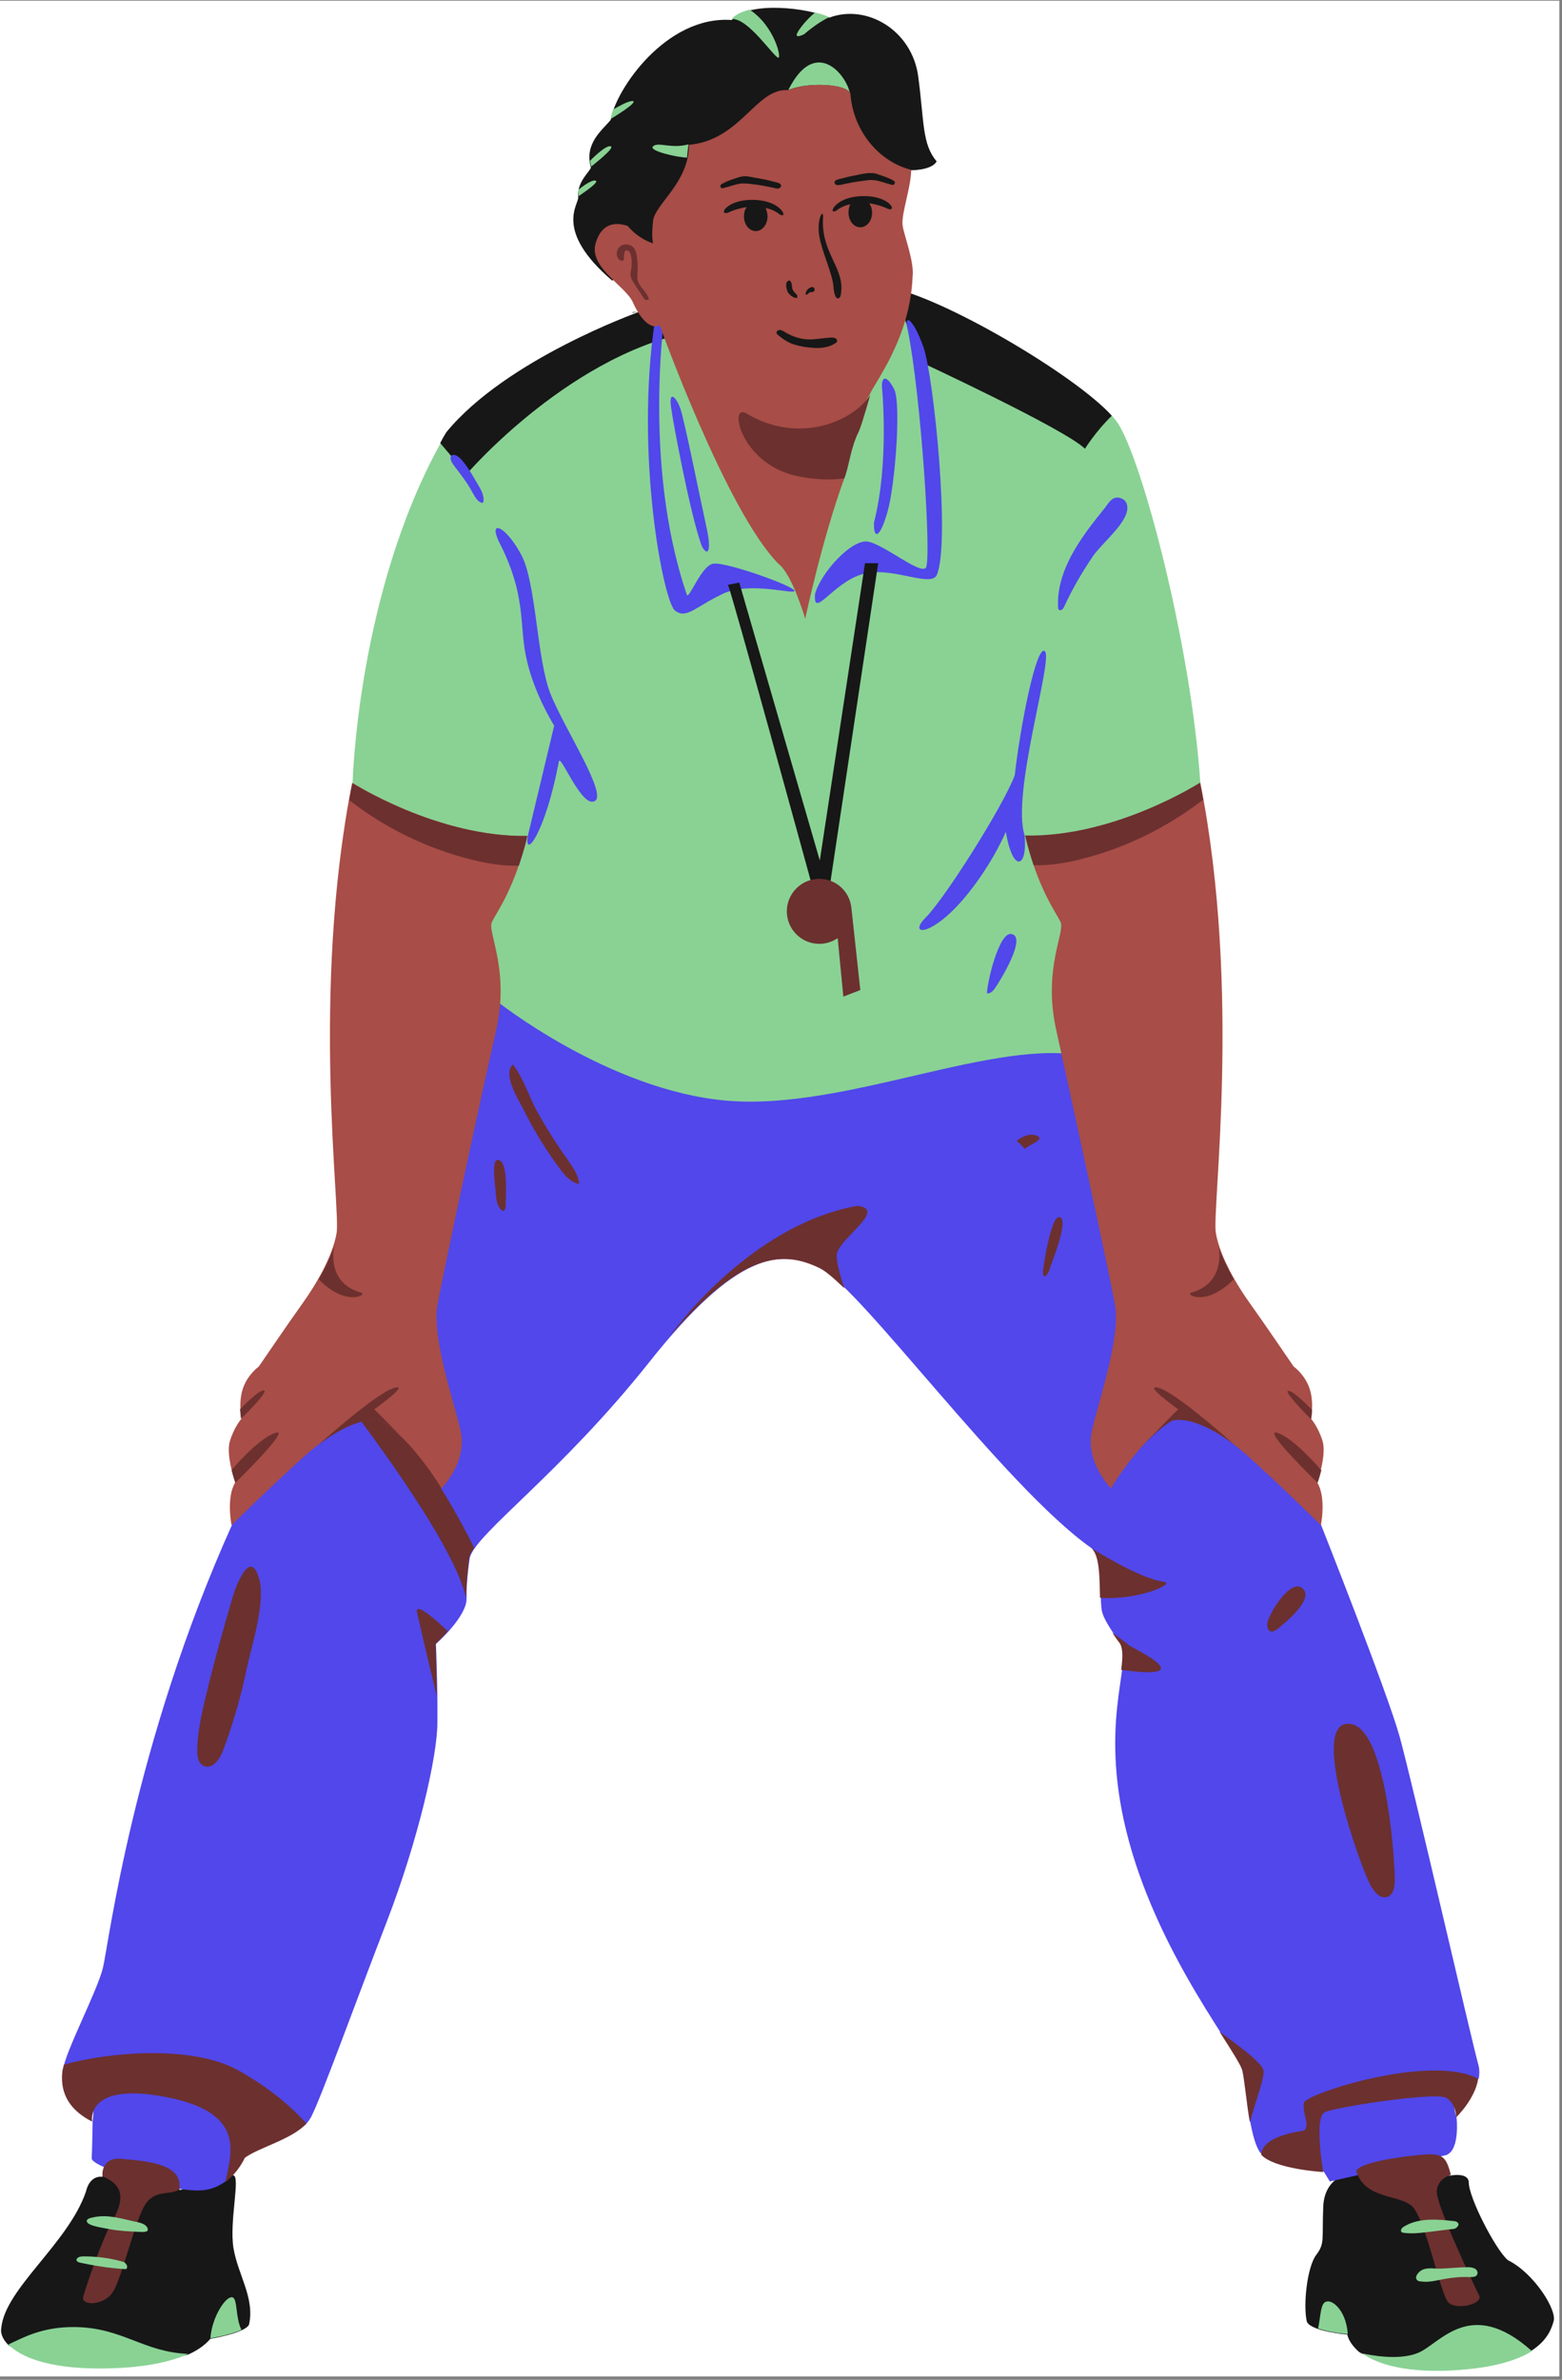 <svg xmlns="http://www.w3.org/2000/svg" xmlns:xlink="http://www.w3.org/1999/xlink" width="390" zoomAndPan="magnify" viewBox="0 0 292.5 445.5" height="594" preserveAspectRatio="xMidYMid meet" version="1.0"><rect x="0" y="0" width="292.5" height="445.5" fill="#808080" stroke="none"/><defs><clipPath id="63aed5fae8"><path d="M 0 0.129 L 292 0.129 L 292 444.871 L 0 444.871 Z M 0 0.129 " clip-rule="nonzero"/></clipPath><clipPath id="db8f37ff84"><path d="M 172.109 211.105 L 194.57 211.105 L 194.57 233.566 L 172.109 233.566 Z M 172.109 211.105 " clip-rule="nonzero"/></clipPath><clipPath id="bab550c779"><path d="M 183.34 211.105 C 177.137 211.105 172.109 216.133 172.109 222.336 C 172.109 228.539 177.137 233.566 183.34 233.566 C 189.543 233.566 194.57 228.539 194.57 222.336 C 194.57 216.133 189.543 211.105 183.34 211.105 Z M 183.34 211.105 " clip-rule="nonzero"/></clipPath></defs><g clip-path="url(#63aed5fae8)"><path fill="#ffffff" d="M 0 0.129 L 292 0.129 L 292 444.871 L 0 444.871 Z M 0 0.129 " fill-opacity="1" fill-rule="nonzero"/></g><path fill="#171717" d="M 16.113 410.223 C 16.113 410.223 16.641 407.227 19.199 407.492 C 19.199 407.492 18.758 403.785 22.902 404.227 C 26.961 404.578 34.367 404.934 33.574 409.961 C 37.012 409.605 39.836 405.637 43.715 407.227 C 45.039 407.492 42.922 415.867 43.715 420.809 C 44.508 425.746 47.773 430.242 46.625 435.184 C 45.832 436.77 39.395 437.828 39.395 437.828 C 38.777 438.535 37.629 439.68 35.336 440.738 C 32.164 442.148 3.852 441.18 1.559 438.977 C 0.414 437.828 0.062 436.684 0.238 435.801 C 0.941 428.391 12.762 420.012 16.113 410.223 Z M 253.879 406.52 C 253.879 406.52 248.059 406.871 247.793 413.047 C 247.527 419.219 248.145 419.926 246.469 422.129 C 244.793 424.336 244 431.391 244.707 434.566 C 245.324 436.418 252.289 437.035 252.289 437.035 C 252.555 438.18 253.348 439.238 254.406 440.211 C 257.758 443.031 284.391 441.531 286.684 440.121 C 289.859 438.094 290.566 435.801 290.918 434.566 C 291.625 432.449 287.215 425.48 282.363 423.102 C 280.07 421.16 274.957 411.281 275.043 408.461 C 274.867 406.52 271.34 407.312 271.34 407.312 C 270.371 403.523 269.574 403.168 265.168 403.609 C 261.023 403.875 254.406 405.02 253.879 406.52 Z M 253.879 406.52 " fill-opacity="1" fill-rule="nonzero"/><path fill="#5147eb" d="M 73.172 249.449 C 73.172 249.449 69.379 190.184 80.668 178.277 C 91.867 166.371 203.52 185.953 203.52 185.953 L 247.441 285.609 C 247.441 285.609 259.699 316.562 262.078 325.031 C 264.461 333.586 275.484 381.648 276.809 386.414 C 277.074 387.293 277.074 388.266 276.895 389.145 C 270.195 389.586 272.75 396.379 272.75 396.379 C 272.75 396.379 273.457 402.465 270.812 403.434 C 270.195 403.609 249.027 408.371 249.027 408.371 L 247.883 406.52 C 247.883 406.52 242.941 402.375 236.062 403.082 C 233.859 400.172 233.418 390.734 232.711 387.559 C 232.008 384.383 217.453 366.746 211.457 344.875 C 205.461 323.004 211.898 311.977 209.957 307.746 C 209.957 307.746 207.047 304.039 206.43 301.926 C 205.727 299.809 206.785 291.164 204.312 289.754 C 188.176 278.379 161.102 240.984 153.602 237.367 C 146.105 233.75 137.992 234.281 121.5 255.094 C 105.008 275.82 89.398 286.844 87.988 291.52 C 87.988 291.52 87.281 295.84 87.371 299.277 C 87.371 302.719 81.637 307.746 81.637 307.746 C 81.637 307.746 81.992 316.562 81.902 322.562 C 81.902 328.648 78.375 344.344 72.379 359.867 C 66.383 375.387 60.207 392.496 58.27 396.289 C 58.004 396.73 57.738 397.172 57.387 397.523 C 54.652 400.523 47.773 396.289 45.215 398.141 C 45.215 398.141 44.773 406.609 42.215 408.371 C 40.98 409.254 39.484 409.961 37.543 410.047 C 31.633 410.312 17.082 405.637 17.172 404.051 C 17.258 402.465 17.348 397.082 17.348 397.082 C 18.582 388.617 11.438 390.91 11.789 387.473 C 12.23 384.031 18.227 372.742 19.285 368.332 C 20.344 363.922 24.93 326.617 43.453 285.434 C 44.422 275.113 73.172 249.449 73.172 249.449 Z M 73.172 249.449 " fill-opacity="1" fill-rule="nonzero"/><path fill="#89d294" d="M 117.621 61.953 C 117.621 61.953 155.895 54.191 166.566 56.309 C 176.535 58.25 201.492 70.332 208.281 77.918 C 208.723 78.355 209.078 78.887 209.34 79.238 C 213.926 86.293 223.012 120.602 224.773 146.531 C 226.539 172.457 203.52 197.77 203.52 197.77 C 186.5 194.066 158.543 207.91 136.23 206.059 C 114.004 204.207 92.84 187.273 92.84 187.273 L 66.027 146.531 C 66.027 146.531 66.91 111.164 82.52 82.941 C 82.875 82.238 116.562 60.453 116.562 60.453 " fill-opacity="1" fill-rule="nonzero"/><path fill="#6c302f" d="M 33.574 409.871 C 31.898 411.02 28.988 409.785 27.137 412.781 C 25.285 415.781 22.902 426.098 21.227 428.922 C 19.551 431.742 15.141 431.656 15.582 429.98 C 16.023 428.305 18.848 419.75 21.227 415.426 C 23.609 411.105 22.637 408.812 19.199 407.402 C 19.199 407.402 18.758 403.699 22.902 404.141 C 26.961 404.578 34.367 404.844 33.574 409.871 Z M 276.984 429.715 C 276.191 428.129 268.781 412.516 269.047 410.137 C 269.223 407.754 271.691 407.137 271.691 407.137 C 270.723 403.344 269.93 402.992 265.52 403.434 C 261.109 403.875 254.496 404.934 253.965 406.434 C 255.641 411.723 261.816 410.754 264.371 412.957 C 266.93 415.164 269.754 429.715 271.25 431.039 C 272.75 432.535 277.777 431.301 276.984 429.715 Z M 276.984 429.715 " fill-opacity="1" fill-rule="nonzero"/><path fill="#171717" d="M 203.168 84 C 199.375 80.297 172.211 67.688 172.211 67.688 L 169.477 59.836 L 162.773 58.691 C 162.773 58.691 155.367 58.16 131.379 61.777 C 107.391 65.395 87.371 88.766 87.371 88.766 L 82.434 82.941 C 82.785 82.238 83.137 81.621 83.578 80.914 C 94.777 67.246 119.562 58.426 119.562 58.426 L 118.59 58.426 C 114.887 59.57 154.926 51.898 166.215 53.75 C 176.27 55.426 201.402 70.242 208.195 77.828 C 205.195 80.738 203.168 84 203.168 84 Z M 170.535 31.879 C 174.859 31.793 175.387 30.203 175.387 30.203 C 172.652 26.941 173.094 22.973 171.949 14.328 C 170.801 5.688 162.336 0.66 155.277 3.305 C 151.398 1.453 140.199 0.129 137.023 3.746 C 124.676 2.863 115.238 16.887 114.359 22.441 C 112.859 24.297 109.332 26.852 110.652 31.352 C 110.477 32.145 108.008 33.996 108.273 36.906 C 108.449 38.23 103.598 43.082 114.621 52.516 " fill-opacity="1" fill-rule="nonzero"/><path fill="#89d294" d="M 159.16 17.594 C 158.629 15.562 150.691 15.387 147.605 16.887 C 152.723 6.57 158.719 14.242 159.16 17.594 Z M 140.375 1.805 C 138.965 2.16 137.73 2.688 137.023 3.57 C 140.109 3.305 144.961 10.801 145.754 10.801 C 146.371 10.891 145.047 4.895 140.375 1.805 Z M 150.605 6.391 C 150.605 6.391 152.984 4.277 155.277 3.219 C 154.574 2.863 153.691 2.602 152.633 2.336 C 150.957 3.746 149.812 5.246 149.371 6.039 C 148.578 7.449 150.605 6.391 150.605 6.391 Z M 114.359 27.383 C 113.387 27.117 110.566 30.027 110.477 30.117 C 110.566 30.469 110.566 30.82 110.742 31.176 C 110.652 31.176 115.328 27.648 114.359 27.383 Z M 118.414 18.914 C 117.621 18.914 116.035 19.797 114.801 20.504 C 114.621 21.121 114.445 21.738 114.359 22.266 C 114.359 22.266 119.824 19.004 118.414 18.914 Z M 111.535 33.82 C 110.652 33.555 108.359 35.496 108.359 35.496 C 108.273 35.848 108.273 36.289 108.359 36.73 C 108.273 36.73 112.418 34.086 111.535 33.82 Z M 122.297 27.383 C 121.324 28.266 127.059 29.5 128.645 29.5 L 128.91 27.027 C 125.648 27.91 123.266 26.5 122.297 27.383 Z M 14.172 435.625 C 7.82 435.535 4.293 437.652 1.559 438.887 C 3.766 441.18 8.969 443.383 18.582 443.383 C 26.961 443.383 32.164 442.062 35.25 440.652 C 26.781 440.297 23.078 435.801 14.172 435.625 Z M 43.539 430.066 C 42.305 429.715 39.66 433.773 39.395 437.742 C 39.395 437.742 43.098 437.121 45.215 436.152 C 44.07 433.859 44.508 430.332 43.539 430.066 Z M 26.078 417.809 C 26.52 417.809 26.961 417.898 27.398 417.719 C 27.488 417.719 27.664 417.633 27.664 417.457 C 27.664 417.367 27.664 417.281 27.664 417.191 C 27.398 416.398 26.43 416.133 25.637 415.957 C 22.992 415.426 20.258 414.457 17.523 415.074 C 17.082 415.164 16.023 415.34 16.289 415.957 C 16.641 416.75 19.641 417.102 20.434 417.281 C 22.285 417.633 24.137 417.719 26.078 417.809 Z M 15.672 422.395 C 15.141 422.395 14.523 422.484 14.348 422.926 C 14.348 423.012 14.258 423.102 14.348 423.188 C 14.438 423.363 14.613 423.453 14.879 423.543 C 17.699 424.16 20.52 424.602 23.344 424.777 C 23.434 424.777 23.52 424.777 23.609 424.777 C 23.695 424.688 23.785 424.598 23.785 424.512 C 23.871 424.16 23.695 423.895 23.434 423.629 C 23.168 423.363 22.812 423.363 22.551 423.277 C 20.344 422.66 17.875 422.395 15.672 422.395 Z M 246.824 435.887 C 249.117 436.684 252.379 436.945 252.379 436.945 C 252.113 432.184 248.852 429.715 247.793 431.301 C 247.262 432.184 247.262 433.773 246.824 435.887 Z M 265.52 440.473 C 261.816 441.973 256.434 440.828 255.113 440.562 C 258.641 443.121 265.52 444.531 275.309 443.473 C 281.043 442.855 284.656 441.531 286.863 440.121 C 275.309 429.805 269.664 438.797 265.52 440.473 Z M 262.875 416.84 C 262.52 417.016 262.168 417.543 262.434 417.809 C 262.52 417.898 262.695 417.984 262.875 417.984 C 264.195 418.16 265.52 418.074 266.844 417.898 C 268.52 417.719 270.281 417.457 271.957 417.281 C 272.223 417.281 272.574 417.191 272.75 417.016 C 272.926 416.84 273.191 416.574 273.105 416.309 C 273.016 415.957 272.574 415.781 272.133 415.781 C 269.137 415.426 265.52 415.164 262.875 416.84 Z M 265.344 425.836 C 265.168 426.098 265.078 426.539 265.344 426.805 C 265.52 426.98 265.695 427.07 265.961 427.07 C 267.461 427.332 268.957 426.895 270.457 426.629 C 271.957 426.363 273.543 426.188 275.133 426.273 C 275.75 426.273 276.457 426.273 276.633 425.746 C 276.809 425.395 276.543 424.863 276.191 424.688 C 275.836 424.512 275.398 424.422 274.957 424.422 C 273.016 424.422 271.074 424.688 269.223 424.688 C 267.723 424.602 266.227 424.422 265.344 425.836 Z M 265.344 425.836 " fill-opacity="1" fill-rule="nonzero"/><path fill="#5147eb" d="M 103.07 129.859 C 105.625 136.301 113.828 148.734 111.359 149.969 C 108.891 151.293 104.922 140.973 104.656 142.562 C 102.098 156.055 98.129 160.992 98.836 156.496 L 103.773 135.859 C 101.129 131.359 99.012 126.512 98.219 121.309 C 97.777 118.395 97.777 115.484 97.25 112.574 C 96.633 108.605 95.219 104.816 93.367 101.285 C 91.43 96.965 94.957 98.73 97.691 104.02 C 100.422 109.312 100.512 123.336 103.07 129.859 Z M 86.402 86.031 C 84.988 84.441 83.578 85.148 84.902 87 C 86.137 88.676 87.461 90.262 88.43 92.113 C 88.871 92.82 89.223 93.703 90.016 94.055 C 90.105 94.145 90.281 94.145 90.371 94.145 C 90.457 94.055 90.547 93.879 90.547 93.789 C 90.633 92.73 90.105 91.676 89.488 90.703 C 88.516 89.027 87.637 87.441 86.402 86.031 Z M 195.672 121.926 C 194.082 120.426 190.996 136.301 190.027 145.117 C 187.91 150.852 176.797 168.402 173.27 171.84 C 169.832 175.367 174.859 175.457 181.559 166.902 C 186.145 161.082 188.352 155.703 188.352 155.703 C 189.586 163.285 192.406 162.758 191.879 156.406 C 189.32 148.645 197.258 123.422 195.672 121.926 Z M 189.32 174.84 C 187.027 174.574 184.824 184.012 184.824 185.953 C 185.441 186.039 185.969 185.512 186.324 184.98 C 187.203 183.746 192.496 175.191 189.32 174.84 Z M 209.871 93.262 C 208.371 92.73 207.664 94.055 206.871 95.113 C 204.578 97.938 202.375 100.758 200.609 104.02 C 199.023 107.02 197.965 110.281 198.141 113.633 C 198.141 113.809 198.141 114.074 198.316 114.164 C 198.668 114.426 199.109 113.988 199.285 113.547 C 200.785 110.281 202.637 107.109 204.668 104.109 C 206.344 101.727 210.312 98.555 211.016 95.82 C 211.281 94.762 211.016 93.613 209.871 93.262 Z M 133.582 105.52 C 131.203 105.871 128.82 112.93 128.559 111.164 C 120.09 86.207 124.676 57.102 124.676 57.102 C 125.027 54.016 123.973 55.164 122.648 59.926 C 118.855 85.234 124.234 112.398 126.352 114.25 C 128.469 116.016 130.145 113.633 135.348 111.164 C 140.551 108.695 149.195 111.516 148.754 110.547 C 148.312 109.578 135.965 105.168 133.582 105.52 Z M 175.387 107.727 C 178.031 101.906 174.859 70.418 172.918 64.953 C 170.977 59.484 169.125 58.516 170.008 61.863 C 172.477 74.125 174.504 105.078 173.359 106.312 C 172.211 107.547 165.422 101.816 162.422 101.375 C 159.336 101.023 153.691 107.285 152.633 111.164 C 152.191 116.016 155.895 109.223 161.277 107.547 C 166.566 105.785 174.062 110.02 175.387 107.727 Z M 166.215 95.73 C 167.625 90.793 168.773 75.535 167.449 72.891 C 166.125 70.242 165.07 70.332 165.156 72.449 C 165.156 72.449 166.566 86.559 163.656 97.848 C 163.57 101.109 164.805 100.758 166.215 95.73 Z M 131.469 102.344 C 132.527 104.199 133.32 103.316 132.262 98.555 C 131.203 93.789 128.203 78.797 127.41 76.504 C 126.617 74.211 124.941 72.625 125.824 77.211 C 125.734 77.211 129.176 96.348 131.469 102.344 Z M 131.469 102.344 " fill-opacity="1" fill-rule="nonzero"/><path fill="#6c302f" d="M 156.777 234.457 C 156.426 235.516 157.133 238.16 158.102 241.16 C 156.16 239.309 154.574 237.898 153.426 237.367 C 146.637 234.105 139.227 234.281 125.469 250.066 C 125.469 250.066 139.934 229.43 160.57 225.727 C 166.039 226.344 157.75 231.457 156.777 234.457 Z M 193.82 212.496 C 191.879 211.969 189.852 213.996 188.527 214.965 C 186.676 216.379 184.648 218.23 184.824 220.789 C 185.617 220.609 186.234 219.992 186.766 219.465 C 188.527 217.699 190.379 216.113 192.406 214.703 C 193.465 213.996 195.938 213.113 193.82 212.496 Z M 198.316 227.844 C 196.816 227.754 195.406 236.75 195.316 237.984 C 195.316 238.336 195.316 238.691 195.496 238.953 C 196.113 238.777 196.375 238.16 196.555 237.543 C 196.816 236.66 200.434 227.93 198.316 227.844 Z M 100.602 208.086 C 99.102 205.441 97.953 201.562 96.016 199.27 C 93.984 201.207 97.336 206.234 98.219 208.086 C 100.07 211.793 102.277 215.32 104.746 218.672 C 105.715 219.992 106.863 221.316 108.449 221.668 C 108.359 219.992 107.301 218.582 106.422 217.258 C 104.305 214.348 102.363 211.262 100.602 208.086 Z M 92.84 223.344 C 92.926 224.578 93.105 226.078 94.16 226.695 C 94.602 226.609 94.691 226.078 94.691 225.637 C 94.691 224.051 95.133 218.316 93.723 217.348 C 91.691 215.848 92.84 222.465 92.84 223.344 Z M 244.176 393.645 C 243.824 395.496 245.41 398.055 244.176 398.848 C 238.27 399.73 236.328 401.492 236.152 403.344 C 238.621 406.078 247.793 406.609 247.793 406.609 C 247.793 406.609 246.027 396.379 248.059 395.406 C 250.086 394.438 268.605 391.617 270.723 392.676 C 272.75 393.73 272.664 396.379 272.664 396.379 C 272.664 396.379 276.191 393.027 276.809 389.145 C 267.812 384.383 244.441 391.969 244.176 393.645 Z M 217.895 296.105 C 213.223 295.484 204.137 289.664 204.137 289.664 C 205.988 290.723 205.902 295.664 205.988 299.102 C 212.957 299.633 220.363 296.457 217.895 296.105 Z M 236.594 387.559 C 236.152 385.617 228.48 380.59 228.301 380.238 C 230.684 383.941 232.359 386.59 232.625 387.559 C 233.066 389.5 233.418 393.645 234.035 397.262 C 235.18 393.293 236.855 388.793 236.594 387.559 Z M 211.281 307.922 C 211.281 307.832 209.957 306.863 208.281 305.629 C 209.078 306.863 209.781 307.746 209.781 307.746 C 210.312 308.891 210.223 310.48 209.957 312.594 C 225.922 314.801 211.191 308.098 211.281 307.922 Z M 237.828 305.363 C 238.27 305.539 238.797 305.277 239.238 304.922 C 240.473 303.953 246.645 299.016 243.648 297.16 C 241.441 295.84 237.562 302.102 237.297 303.953 C 237.297 304.48 237.387 305.098 237.828 305.363 Z M 65.324 263.031 C 65.324 263.031 84.988 288.344 87.281 299.191 C 87.281 295.75 87.898 291.43 87.898 291.43 C 88.078 290.898 88.34 290.371 88.781 289.754 C 85.961 283.934 82.609 278.641 82.609 278.641 C 77.934 259.238 65.324 263.031 65.324 263.031 Z M 44.598 387.559 C 35.867 382.707 20.082 384.207 11.965 386.5 C 11.879 386.941 11.789 387.293 11.703 387.559 C 11.262 391 12.23 394.613 17.258 397.172 C 17.258 397.172 15.848 389.586 31.191 392.586 C 46.184 395.496 43.273 403.082 42.215 408.461 C 44.688 406.609 45.832 403.961 45.832 403.961 C 48.391 402.023 54.652 400.523 57.387 397.523 C 55.004 394.879 50.949 391.086 44.598 387.559 Z M 78.109 301.926 C 78.465 303.512 80.227 311.098 81.816 317.621 C 81.727 312.594 81.551 307.746 81.551 307.746 C 81.551 307.746 82.609 306.773 83.844 305.363 C 82.785 304.305 77.492 299.367 78.109 301.926 Z M 38.16 330.586 C 39.746 331.293 41.16 329.352 41.777 327.676 C 43.629 322.738 45.129 317.621 46.184 312.418 C 47.156 308.008 49.715 300.07 48.566 295.664 C 46.891 289.488 44.07 297.074 43.453 299.367 C 41.777 305.098 40.188 310.742 38.777 316.562 C 37.895 320.18 37.012 323.883 36.926 327.59 C 36.926 328.734 37.102 330.145 38.16 330.586 Z M 259.785 355.105 C 261.023 354.664 261.199 353.074 261.199 351.754 C 261.109 346.902 259.348 321.414 251.938 322.738 C 245.766 323.883 254.496 348.754 256.613 352.898 C 257.316 354.133 258.465 355.547 259.785 355.105 Z M 259.785 355.105 " fill-opacity="1" fill-rule="nonzero"/><path fill="#a84d47" d="M 98.746 156.496 C 96.367 166.285 93.105 170.605 92.133 172.547 C 91.164 174.488 95.484 181.277 92.926 192.832 C 90.281 204.297 83.051 237.984 81.902 244.422 C 80.758 250.859 85.871 264.883 86.402 268.676 C 86.844 272.469 85.078 275.906 82.695 278.641 C 82.695 278.641 77.316 269.559 71.32 265.941 C 68.41 265.148 63.031 267.176 56.855 272.734 C 50.684 278.289 43.363 285.52 43.363 285.52 C 43.363 285.52 42.305 280.316 44.07 277.496 C 44.07 277.496 42.305 272.645 43.012 269.91 C 43.805 267.176 45.215 265.59 45.215 265.59 C 45.215 265.59 44.598 262.59 45.48 259.945 C 46.363 257.301 48.477 255.801 48.477 255.801 C 48.477 255.801 54.301 247.246 56.594 244.07 C 58.887 240.895 62.234 235.426 63.031 230.84 C 63.824 226.254 58.18 185.863 65.941 146.531 C 66.027 146.531 81.902 156.762 98.746 156.496 Z M 191.969 156.496 C 194.348 166.285 197.609 170.605 198.582 172.547 C 199.551 174.488 195.23 181.277 197.789 192.832 C 200.344 204.383 207.664 237.984 208.812 244.422 C 209.957 250.859 204.844 264.883 204.312 268.676 C 203.871 272.469 205.637 275.906 208.02 278.641 C 208.02 278.641 213.398 269.559 219.395 265.941 C 222.305 265.148 227.684 267.176 233.859 272.734 C 240.031 278.289 247.352 285.52 247.352 285.52 C 247.352 285.52 248.41 280.316 246.645 277.496 C 246.645 277.496 248.41 272.645 247.703 269.91 C 246.91 267.176 245.5 265.59 245.5 265.59 C 245.5 265.59 246.117 262.59 245.234 259.945 C 244.352 257.301 242.238 255.801 242.238 255.801 C 242.238 255.801 236.414 247.246 234.121 244.07 C 231.828 240.895 228.48 235.426 227.684 230.84 C 226.891 226.254 232.535 185.863 224.773 146.531 C 224.688 146.531 208.812 156.762 191.969 156.496 Z M 147.605 16.887 C 141.609 16.359 138.789 26.234 128.996 27.117 C 129.086 34.086 122.648 38.23 122.297 41.316 C 121.941 44.402 122.297 45.551 122.297 45.551 C 122.297 45.551 119.648 44.844 117.531 42.285 C 116.121 41.844 112.859 41.051 111.535 45.551 C 110.211 50.047 117.18 53.574 118.504 56.574 C 119.824 59.57 121.766 61.777 123.531 60.895 C 123.531 60.895 136.055 95.73 145.754 105.52 C 148.398 107.547 150.781 115.84 150.781 115.84 C 150.781 115.84 153.957 100.848 158.102 89.559 C 159.246 86.473 157.484 83.383 158.719 81.266 C 159.426 79.59 162.863 73.859 162.863 73.859 C 163.746 71.656 170.449 63.277 170.891 51.812 C 171.242 49.078 169.391 44.402 169.035 42.285 C 168.684 40.168 170.625 35.055 170.625 31.793 C 164.891 30.379 159.777 24.824 159.246 17.504 C 158.629 15.562 150.781 15.387 147.605 16.887 Z M 147.605 16.887 " fill-opacity="1" fill-rule="nonzero"/><path fill="#171717" d="M 138.434 109.047 L 153.516 161.082 L 161.98 105.434 L 164.449 105.434 L 155.367 166.02 L 152.105 165.934 C 152.105 165.934 136.934 110.547 136.316 109.488 Z M 162.512 36.73 C 156.16 36.379 154.84 40.609 156.691 39.375 C 156.691 39.375 157.57 38.582 159.246 38.23 C 158.984 38.672 158.895 39.199 158.895 39.816 C 158.895 41.316 159.863 42.551 161.102 42.551 C 162.336 42.551 163.305 41.316 163.305 39.816 C 163.305 39.113 163.129 38.582 162.773 38.055 C 163.832 38.23 165.07 38.496 166.305 39.113 C 167.98 39.641 166.742 36.996 162.512 36.73 Z M 167.184 33.73 C 166.215 33.203 165.246 32.938 164.273 32.586 C 164.012 32.496 163.746 32.41 163.395 32.41 C 163.129 32.41 162.777 32.41 162.512 32.41 C 161.805 32.496 161.188 32.586 160.484 32.762 C 159.602 32.938 158.629 33.113 157.75 33.379 C 157.395 33.469 156.777 33.555 156.426 33.82 C 156.16 34.086 156.25 34.438 156.602 34.613 C 156.867 34.703 157.133 34.613 157.395 34.613 C 158.895 34.262 160.395 33.996 161.895 33.82 C 162.422 33.73 163.039 33.645 163.656 33.73 C 164.715 33.82 165.688 34.262 166.742 34.527 C 166.922 34.613 167.008 34.613 167.184 34.613 C 167.363 34.613 167.449 34.527 167.539 34.348 C 167.715 34.086 167.449 33.906 167.184 33.73 Z M 145.93 40.082 C 147.781 41.316 146.461 37.082 140.109 37.438 C 135.875 37.699 134.555 40.348 136.316 39.816 C 137.641 39.199 138.789 38.934 139.844 38.758 C 139.492 39.199 139.316 39.816 139.316 40.523 C 139.316 42.023 140.285 43.258 141.52 43.258 C 142.754 43.258 143.727 42.023 143.727 40.523 C 143.727 39.906 143.551 39.375 143.375 38.934 C 145.047 39.289 145.93 40.082 145.93 40.082 Z M 138.875 34.348 C 139.492 34.348 140.023 34.348 140.641 34.438 C 142.137 34.613 143.637 34.879 145.137 35.23 C 145.402 35.32 145.668 35.32 145.93 35.23 C 146.285 35.055 146.371 34.703 146.105 34.438 C 145.754 34.172 145.227 34.086 144.785 33.996 C 143.902 33.73 143.02 33.555 142.051 33.379 C 141.344 33.289 140.727 33.113 140.023 33.027 C 139.758 33.027 139.406 32.938 139.141 33.027 C 138.875 33.027 138.523 33.113 138.258 33.203 C 137.289 33.555 136.23 33.82 135.348 34.348 C 135.082 34.438 134.82 34.703 134.906 34.965 C 134.996 35.145 135.082 35.23 135.258 35.23 C 135.438 35.23 135.523 35.23 135.699 35.145 C 136.848 34.879 137.816 34.438 138.875 34.348 Z M 154.133 40.609 C 154.133 38.934 152.898 41.141 153.426 44.227 C 153.957 47.312 155.895 51.195 156.074 53.664 C 156.25 56.133 157.043 56.223 157.395 55.426 C 158.543 50.312 153.602 47.488 154.133 40.609 Z M 149.195 55.781 C 149.195 55.781 149.281 55.781 149.281 55.781 C 149.281 55.781 149.281 55.691 149.281 55.691 C 149.281 55.516 149.371 55.34 149.195 55.164 C 149.105 55.074 149.016 54.984 148.93 54.898 C 148.578 54.547 148.312 54.105 148.312 53.664 C 148.312 53.309 148.137 52.074 147.43 52.691 C 146.988 53.133 147.34 54.281 147.52 54.723 C 147.961 55.25 148.488 55.781 149.195 55.781 Z M 156.336 63.277 C 156.074 63.188 155.809 63.188 155.543 63.188 C 154.223 63.277 152.898 63.539 151.574 63.539 C 149.988 63.539 148.398 63.012 147.078 62.219 C 146.637 61.953 146.105 61.602 145.668 61.863 C 145.137 62.219 145.488 62.57 145.844 62.836 C 146.723 63.539 147.605 64.156 148.754 64.512 C 149.898 64.863 151.133 65.039 152.367 65.129 C 153.781 65.215 155.277 65.039 156.426 64.246 C 156.602 64.156 156.777 63.98 156.777 63.805 C 156.777 63.629 156.602 63.363 156.336 63.277 Z M 150.957 55.164 C 151.133 55.164 151.223 55.074 151.309 54.984 C 151.398 54.898 151.488 54.809 151.664 54.723 C 151.84 54.633 152.105 54.723 152.281 54.633 C 152.809 54.367 152.457 53.574 151.93 53.75 C 151.398 53.93 150.957 54.367 150.871 54.898 C 150.871 54.984 150.871 54.984 150.871 55.074 C 150.871 55.164 150.871 55.164 150.957 55.164 Z M 150.957 55.164 " fill-opacity="1" fill-rule="nonzero"/><path fill="#6c302f" d="M 44.07 277.582 C 44.07 277.582 43.715 276.613 43.363 275.203 C 43.363 275.203 48.301 269.293 51.566 268.234 C 54.738 267.176 44.07 277.582 44.07 277.582 Z M 70.086 263.824 C 70.086 263.824 77.141 258.797 73.703 259.855 C 70.262 260.914 59.68 270.441 59.68 270.441 C 64.617 266.648 68.938 265.324 71.32 265.941 C 73.703 267.352 75.996 269.645 77.848 271.938 C 75.641 269.293 70.086 263.824 70.086 263.824 Z M 67.527 241.953 C 60.914 240.102 62.59 233.223 62.59 233.223 C 61.883 235.34 60.824 237.543 59.68 239.484 C 64.883 244.863 69.117 242.219 67.527 241.953 Z M 49.449 260.297 C 48.566 260.031 44.949 263.824 44.949 263.824 C 45.039 264.883 45.129 265.59 45.129 265.59 C 45.129 265.59 50.332 260.562 49.449 260.297 Z M 65.41 149.793 C 72.203 155.086 80.227 158.965 88.605 160.992 C 91.43 161.699 94.34 162.141 97.16 162.051 C 97.691 160.375 98.309 158.613 98.746 156.496 C 81.902 156.762 66.027 146.617 66.027 146.617 C 65.766 147.676 65.586 148.734 65.41 149.793 Z M 239.238 268.234 C 235.977 267.176 246.734 277.582 246.734 277.582 C 246.734 277.582 247.086 276.613 247.441 275.203 C 247.352 275.203 242.414 269.293 239.238 268.234 Z M 220.629 263.824 C 220.629 263.824 215.16 269.203 212.957 271.938 C 214.809 269.734 217.102 267.352 219.484 265.941 C 221.863 265.324 226.188 266.648 231.125 270.441 C 231.125 270.441 220.543 260.914 217.102 259.855 C 213.574 258.797 220.629 263.824 220.629 263.824 Z M 223.188 241.953 C 221.602 242.219 225.746 244.863 231.035 239.484 C 229.891 237.457 228.832 235.34 228.125 233.223 C 228.215 233.133 229.801 240.012 223.188 241.953 Z M 245.5 265.676 C 245.5 265.676 245.676 264.973 245.676 263.914 C 245.676 263.914 242.059 260.121 241.18 260.387 C 240.383 260.562 245.5 265.676 245.5 265.676 Z M 224.688 146.531 C 224.688 146.531 208.812 156.762 191.969 156.406 C 192.496 158.523 193.023 160.375 193.555 161.965 C 196.375 162.051 199.375 161.609 202.109 160.906 C 210.488 158.875 218.426 154.996 225.305 149.703 C 225.129 148.734 224.949 147.676 224.688 146.531 Z M 119.387 52.43 C 119.297 51.898 119.387 51.371 119.387 50.84 C 119.473 49.781 119.387 48.723 119.207 47.754 C 119.121 47.312 119.031 46.871 118.766 46.52 C 118.238 45.727 117.094 45.551 116.297 45.992 C 115.504 46.52 115.238 47.668 115.77 48.371 C 115.945 48.723 116.035 48.723 116.473 48.812 C 116.562 48.812 116.652 48.812 116.738 48.723 C 116.828 48.637 116.828 48.547 116.828 48.371 C 116.828 48.105 116.828 47.754 116.914 47.488 C 116.914 47.312 116.914 47.227 117.004 47.047 C 117.18 46.785 117.531 46.871 117.797 47.047 C 117.973 47.227 118.062 47.578 118.148 47.844 C 118.328 48.637 118.328 49.43 118.238 50.137 C 118.148 50.754 117.973 51.281 118.148 51.898 C 118.238 52.254 118.504 52.605 118.68 52.957 C 119.297 53.93 119.914 54.809 120.531 55.781 C 120.621 55.957 120.707 56.043 120.883 56.133 C 121.059 56.223 121.68 56.043 121.5 55.957 C 121.148 54.633 119.738 53.75 119.387 52.43 Z M 139.758 77.387 C 136.406 75.445 138.609 86.559 148.84 89.027 C 152.281 89.82 155.457 89.91 158.102 89.559 C 159.07 87.09 159.246 83.914 160.836 80.738 C 161.539 79.062 162.953 73.949 162.953 73.949 C 159.777 78.887 149.547 83.297 139.758 77.387 Z M 153.426 164.52 C 150.074 164.52 147.34 167.254 147.34 170.605 C 147.34 173.957 150.074 176.691 153.426 176.691 C 154.75 176.691 155.895 176.25 156.867 175.633 L 157.926 186.57 L 161.102 185.336 L 159.426 169.902 C 159.07 166.812 156.516 164.52 153.426 164.52 Z M 153.426 164.52 " fill-opacity="1" fill-rule="nonzero"/><g clip-path="url(#db8f37ff84)"><g clip-path="url(#bab550c779)"><path fill="#5147eb" d="M 172.109 211.105 L 194.57 211.105 L 194.57 233.566 L 172.109 233.566 Z M 172.109 211.105 " fill-opacity="1" fill-rule="nonzero"/></g></g></svg>